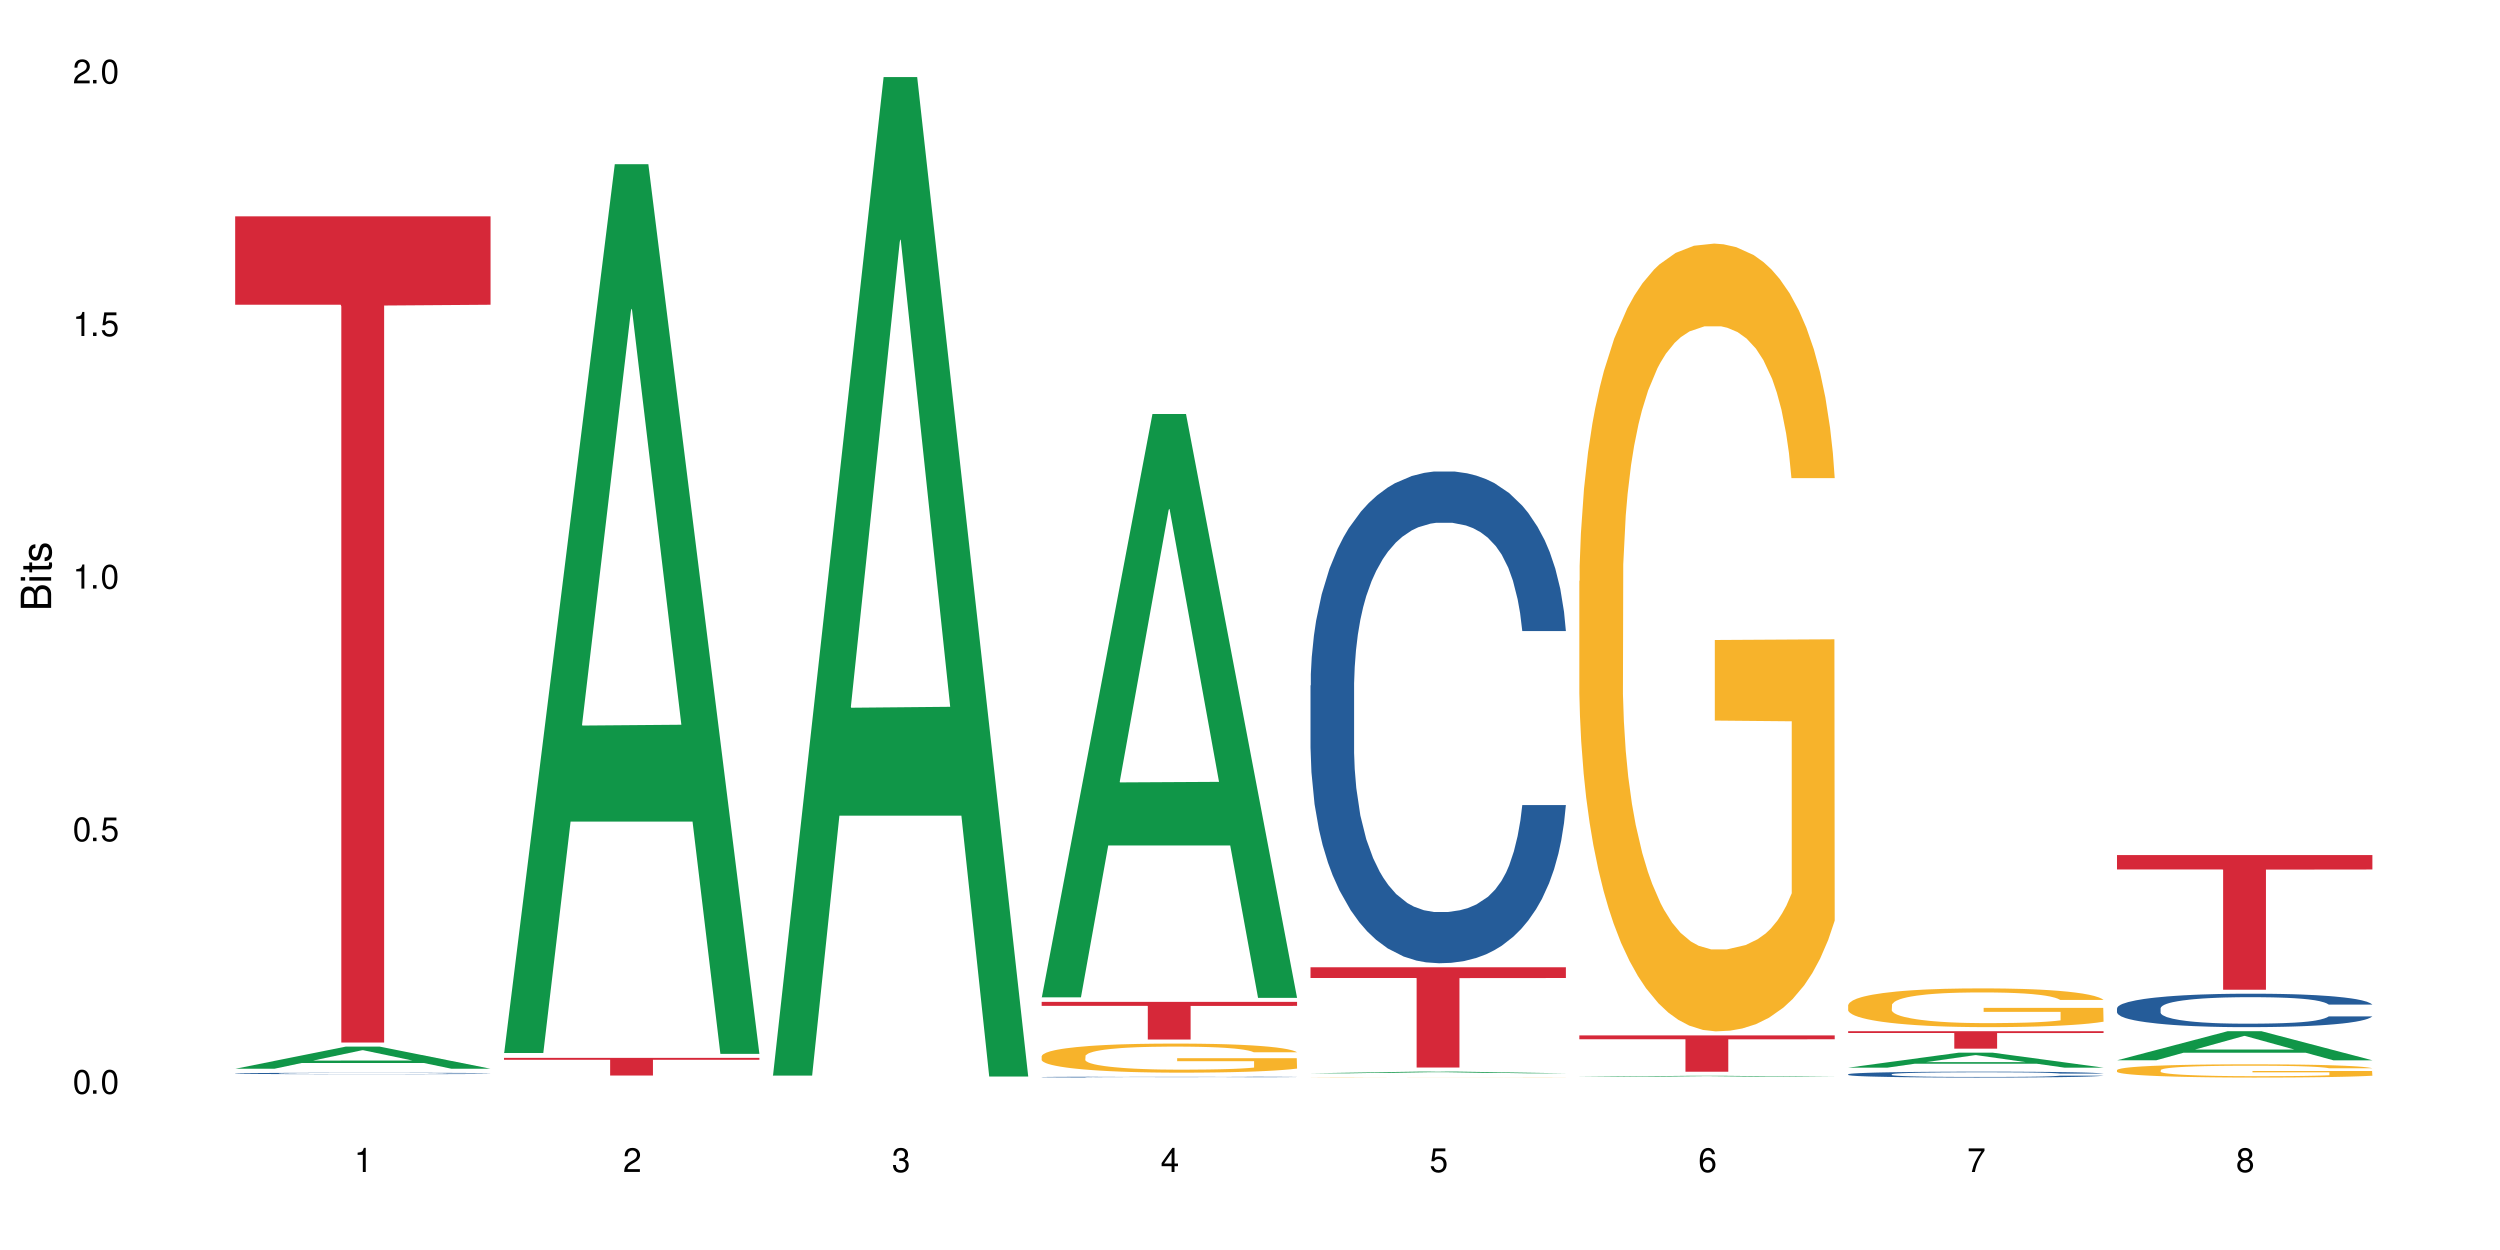 <?xml version="1.0" encoding="UTF-8"?>
<svg xmlns="http://www.w3.org/2000/svg" xmlns:xlink="http://www.w3.org/1999/xlink" width="720" height="360" viewBox="0 0 720 360">
<defs>
<g>
<g id="glyph-0-0">
</g>
<g id="glyph-0-1">
<path d="M 2.641 -6.938 C 2 -6.938 1.422 -6.656 1.078 -6.172 C 0.641 -5.562 0.406 -4.641 0.406 -3.359 C 0.406 -1.016 1.188 0.219 2.641 0.219 C 4.078 0.219 4.859 -1.016 4.859 -3.297 C 4.859 -4.641 4.656 -5.547 4.203 -6.172 C 3.844 -6.656 3.281 -6.938 2.641 -6.938 Z M 2.641 -6.188 C 3.547 -6.188 4 -5.25 4 -3.375 C 4 -1.406 3.562 -0.484 2.625 -0.484 C 1.734 -0.484 1.281 -1.438 1.281 -3.344 C 1.281 -5.25 1.734 -6.188 2.641 -6.188 Z M 2.641 -6.188 "/>
</g>
<g id="glyph-0-2">
<path d="M 1.828 -1 L 0.828 -1 L 0.828 0 L 1.828 0 Z M 1.828 -1 "/>
</g>
<g id="glyph-0-3">
<path d="M 4.562 -6.797 L 1.062 -6.797 L 0.547 -3.094 L 1.328 -3.094 C 1.719 -3.562 2.047 -3.734 2.578 -3.734 C 3.484 -3.734 4.062 -3.109 4.062 -2.094 C 4.062 -1.125 3.484 -0.531 2.578 -0.531 C 1.828 -0.531 1.375 -0.906 1.188 -1.672 L 0.328 -1.672 C 0.453 -1.109 0.547 -0.844 0.75 -0.594 C 1.125 -0.078 1.828 0.219 2.594 0.219 C 3.969 0.219 4.922 -0.781 4.922 -2.219 C 4.922 -3.562 4.031 -4.484 2.719 -4.484 C 2.25 -4.484 1.859 -4.359 1.469 -4.062 L 1.734 -5.969 L 4.562 -5.969 Z M 4.562 -6.797 "/>
</g>
<g id="glyph-0-4">
<path d="M 2.484 -4.938 L 2.484 0 L 3.328 0 L 3.328 -6.938 L 2.766 -6.938 C 2.469 -5.875 2.281 -5.734 0.984 -5.562 L 0.984 -4.938 Z M 2.484 -4.938 "/>
</g>
<g id="glyph-0-5">
<path d="M 4.859 -0.828 L 1.281 -0.828 C 1.359 -1.406 1.672 -1.781 2.5 -2.281 L 3.469 -2.828 C 4.406 -3.344 4.906 -4.062 4.906 -4.906 C 4.906 -5.484 4.672 -6.031 4.266 -6.406 C 3.859 -6.766 3.375 -6.938 2.719 -6.938 C 1.859 -6.938 1.219 -6.625 0.844 -6.031 C 0.609 -5.672 0.5 -5.234 0.484 -4.531 L 1.328 -4.531 C 1.359 -5.016 1.406 -5.281 1.531 -5.516 C 1.75 -5.938 2.188 -6.203 2.703 -6.203 C 3.469 -6.203 4.031 -5.641 4.031 -4.891 C 4.031 -4.344 3.719 -3.859 3.125 -3.516 L 2.234 -3 C 0.812 -2.172 0.406 -1.531 0.328 -0.016 L 4.859 -0.016 Z M 4.859 -0.828 "/>
</g>
<g id="glyph-0-6">
<path d="M 2.125 -3.188 L 2.578 -3.188 C 3.5 -3.188 3.984 -2.766 3.984 -1.922 C 3.984 -1.062 3.469 -0.531 2.594 -0.531 C 1.656 -0.531 1.203 -1 1.156 -2.016 L 0.312 -2.016 C 0.344 -1.453 0.438 -1.094 0.609 -0.781 C 0.953 -0.109 1.625 0.219 2.547 0.219 C 3.953 0.219 4.859 -0.625 4.859 -1.938 C 4.859 -2.828 4.516 -3.297 3.703 -3.594 C 4.344 -3.844 4.656 -4.328 4.656 -5.031 C 4.656 -6.219 3.875 -6.938 2.578 -6.938 C 1.203 -6.938 0.484 -6.172 0.453 -4.703 L 1.297 -4.703 C 1.312 -5.125 1.344 -5.359 1.453 -5.578 C 1.641 -5.969 2.062 -6.203 2.594 -6.203 C 3.344 -6.203 3.797 -5.75 3.797 -5 C 3.797 -4.516 3.609 -4.219 3.25 -4.047 C 3.016 -3.953 2.703 -3.922 2.125 -3.906 Z M 2.125 -3.188 "/>
</g>
<g id="glyph-0-7">
<path d="M 3.141 -1.672 L 3.141 0 L 3.984 0 L 3.984 -1.672 L 4.984 -1.672 L 4.984 -2.438 L 3.984 -2.438 L 3.984 -6.938 L 3.359 -6.938 L 0.266 -2.578 L 0.266 -1.672 Z M 3.141 -2.438 L 1 -2.438 L 3.141 -5.5 Z M 3.141 -2.438 "/>
</g>
<g id="glyph-0-8">
<path d="M 4.781 -5.125 C 4.609 -6.266 3.891 -6.938 2.844 -6.938 C 2.094 -6.938 1.422 -6.578 1.031 -5.953 C 0.594 -5.266 0.406 -4.422 0.406 -3.172 C 0.406 -2 0.578 -1.25 0.984 -0.641 C 1.359 -0.078 1.953 0.219 2.703 0.219 C 3.984 0.219 4.922 -0.75 4.922 -2.094 C 4.922 -3.375 4.062 -4.281 2.844 -4.281 C 2.172 -4.281 1.641 -4.031 1.281 -3.516 C 1.281 -5.234 1.828 -6.188 2.797 -6.188 C 3.391 -6.188 3.797 -5.797 3.938 -5.125 Z M 2.734 -3.531 C 3.547 -3.531 4.062 -2.953 4.062 -2.031 C 4.062 -1.156 3.484 -0.531 2.703 -0.531 C 1.922 -0.531 1.328 -1.188 1.328 -2.078 C 1.328 -2.938 1.906 -3.531 2.734 -3.531 Z M 2.734 -3.531 "/>
</g>
<g id="glyph-0-9">
<path d="M 4.984 -6.797 L 0.438 -6.797 L 0.438 -5.969 L 4.109 -5.969 C 2.5 -3.656 1.828 -2.234 1.328 0 L 2.219 0 C 2.594 -2.172 3.453 -4.047 4.984 -6.094 Z M 4.984 -6.797 "/>
</g>
<g id="glyph-0-10">
<path d="M 3.75 -3.656 C 4.469 -4.094 4.688 -4.438 4.688 -5.078 C 4.688 -6.172 3.844 -6.938 2.641 -6.938 C 1.438 -6.938 0.594 -6.172 0.594 -5.094 C 0.594 -4.438 0.812 -4.094 1.516 -3.656 C 0.734 -3.266 0.359 -2.703 0.359 -1.922 C 0.359 -0.656 1.281 0.219 2.641 0.219 C 3.984 0.219 4.922 -0.656 4.922 -1.922 C 4.922 -2.703 4.531 -3.266 3.75 -3.656 Z M 2.641 -6.188 C 3.359 -6.188 3.812 -5.75 3.812 -5.062 C 3.812 -4.406 3.344 -3.984 2.641 -3.984 C 1.922 -3.984 1.453 -4.406 1.453 -5.078 C 1.453 -5.75 1.922 -6.188 2.641 -6.188 Z M 2.641 -3.266 C 3.484 -3.266 4.062 -2.719 4.062 -1.906 C 4.062 -1.078 3.484 -0.531 2.625 -0.531 C 1.797 -0.531 1.219 -1.094 1.219 -1.906 C 1.219 -2.719 1.781 -3.266 2.641 -3.266 Z M 2.641 -3.266 "/>
</g>
<g id="glyph-1-0">
</g>
<g id="glyph-1-1">
<path d="M 0 -0.953 L 0 -4.891 C 0 -5.719 -0.234 -6.344 -0.734 -6.797 C -1.188 -7.234 -1.812 -7.469 -2.5 -7.469 C -3.547 -7.469 -4.188 -7 -4.625 -5.875 C -4.984 -6.688 -5.625 -7.094 -6.531 -7.094 C -7.172 -7.094 -7.734 -6.859 -8.141 -6.391 C -8.562 -5.922 -8.75 -5.344 -8.75 -4.5 L -8.75 -0.953 Z M -4.984 -2.062 L -7.766 -2.062 L -7.766 -4.219 C -7.766 -4.844 -7.688 -5.203 -7.453 -5.5 C -7.219 -5.812 -6.859 -5.969 -6.375 -5.969 C -5.891 -5.969 -5.531 -5.812 -5.297 -5.5 C -5.062 -5.203 -4.984 -4.844 -4.984 -4.219 Z M -0.984 -2.062 L -4 -2.062 L -4 -4.781 C -4 -5.766 -3.438 -6.359 -2.484 -6.359 C -1.547 -6.359 -0.984 -5.766 -0.984 -4.781 Z M -0.984 -2.062 "/>
</g>
<g id="glyph-1-2">
<path d="M -6.281 -1.797 L -6.281 -0.797 L 0 -0.797 L 0 -1.797 Z M -8.75 -1.797 L -8.75 -0.797 L -7.484 -0.797 L -7.484 -1.797 Z M -8.75 -1.797 "/>
</g>
<g id="glyph-1-3">
<path d="M -6.281 -3.047 L -6.281 -2.016 L -8.016 -2.016 L -8.016 -1.016 L -6.281 -1.016 L -6.281 -0.172 L -5.469 -0.172 L -5.469 -1.016 L -0.719 -1.016 C -0.078 -1.016 0.281 -1.453 0.281 -2.234 C 0.281 -2.5 0.25 -2.719 0.188 -3.047 L -0.641 -3.047 C -0.609 -2.906 -0.594 -2.766 -0.594 -2.562 C -0.594 -2.141 -0.719 -2.016 -1.156 -2.016 L -5.469 -2.016 L -5.469 -3.047 Z M -6.281 -3.047 "/>
</g>
<g id="glyph-1-4">
<path d="M -4.531 -5.25 C -5.766 -5.25 -6.469 -4.422 -6.469 -2.969 C -6.469 -1.516 -5.719 -0.562 -4.547 -0.562 C -3.562 -0.562 -3.094 -1.062 -2.734 -2.562 L -2.516 -3.484 C -2.344 -4.188 -2.094 -4.469 -1.641 -4.469 C -1.047 -4.469 -0.641 -3.875 -0.641 -3 C -0.641 -2.453 -0.797 -2 -1.062 -1.75 C -1.25 -1.594 -1.422 -1.531 -1.875 -1.469 L -1.875 -0.406 C -0.422 -0.453 0.281 -1.266 0.281 -2.922 C 0.281 -4.5 -0.5 -5.516 -1.719 -5.516 C -2.656 -5.516 -3.172 -4.984 -3.469 -3.734 L -3.703 -2.766 C -3.891 -1.953 -4.156 -1.609 -4.594 -1.609 C -5.188 -1.609 -5.547 -2.125 -5.547 -2.938 C -5.547 -3.75 -5.203 -4.172 -4.531 -4.203 Z M -4.531 -5.25 "/>
</g>
</g>
</defs>
<rect x="-72" y="-36" width="864" height="432" fill="rgb(100%, 100%, 100%)" fill-opacity="1"/>
<path fill-rule="nonzero" fill="rgb(6.275%, 58.824%, 28.235%)" fill-opacity="1" d="M 67.73 307.797 L 67.809 307.793 L 99.637 301.414 L 109.301 301.414 L 141.281 307.805 L 130.047 307.805 L 122.031 306.137 L 86.906 306.137 L 79.047 307.797 L 67.73 307.797 L 90.285 305.445 L 118.809 305.438 L 104.586 302.457 L 104.43 302.449 L 104.27 302.469 L 90.207 305.438 L 90.285 305.445 Z M 67.73 307.797 "/>
<path fill-rule="nonzero" fill="rgb(14.51%, 36.078%, 60%)" fill-opacity="1" d="M 67.73 309.141 L 67.82 309.141 L 67.82 309.129 L 68.09 309.117 L 68.719 309.098 L 69.344 309.086 L 70.961 309.062 L 73.203 309.043 L 75.535 309.023 L 77.238 309.016 L 78.766 309.008 L 82.262 308.992 L 84.504 308.988 L 86.926 308.98 L 89.887 308.973 L 92.039 308.969 L 96.883 308.965 L 100.469 308.961 L 112.848 308.961 L 115.449 308.965 L 118.32 308.965 L 120.742 308.969 L 124.957 308.977 L 128.727 308.988 L 130.43 308.996 L 133.121 309.008 L 135.184 309.02 L 136.617 309.027 L 138.234 309.043 L 139.668 309.059 L 140.746 309.078 L 141.281 309.094 L 128.727 309.094 L 128.098 309.078 L 127.379 309.066 L 126.035 309.051 L 124.688 309.039 L 122.805 309.031 L 121.102 309.023 L 118.77 309.016 L 116.707 309.012 L 114.555 309.008 L 112.488 309.004 L 102.266 309.004 L 98.766 309.008 L 96.883 309.008 L 94.191 309.016 L 92.309 309.02 L 90.066 309.027 L 88.539 309.035 L 86.656 309.043 L 85.312 309.051 L 83.785 309.066 L 82.891 309.074 L 82.082 309.086 L 81.363 309.098 L 80.828 309.109 L 80.469 309.125 L 80.289 309.137 L 80.289 309.195 L 80.469 309.211 L 80.918 309.227 L 82.082 309.25 L 83.785 309.27 L 85.762 309.285 L 87.645 309.297 L 88.719 309.301 L 90.156 309.309 L 92.398 309.316 L 95.629 309.324 L 97.512 309.324 L 100.383 309.328 L 113.117 309.328 L 115.539 309.324 L 118.859 309.316 L 120.922 309.312 L 122.715 309.305 L 124.062 309.297 L 124.957 309.289 L 126.305 309.277 L 127.379 309.266 L 128.188 309.254 L 128.727 309.238 L 141.281 309.238 L 140.746 309.254 L 139.938 309.27 L 139.129 309.281 L 137.875 309.293 L 136.441 309.305 L 134.375 309.32 L 132.672 309.328 L 130.43 309.336 L 128.367 309.344 L 126.125 309.352 L 122.805 309.359 L 120.652 309.363 L 118.32 309.367 L 115.539 309.367 L 112.043 309.371 L 98.227 309.371 L 94.551 309.367 L 89.977 309.359 L 86.656 309.352 L 84.055 309.348 L 81.812 309.34 L 79.301 309.328 L 76.074 309.312 L 74.098 309.301 L 72.754 309.289 L 71.23 309.273 L 70.152 309.262 L 68.898 309.238 L 68 309.211 L 67.73 309.191 Z M 67.73 309.141 "/>
<path fill-rule="nonzero" fill="rgb(83.922%, 15.686%, 22.353%)" fill-opacity="1" d="M 67.73 62.297 L 141.281 62.297 L 141.281 87.766 L 110.629 87.992 L 110.629 300.254 L 98.297 300.254 L 98.297 88.215 L 98.117 87.766 L 67.73 87.766 Z M 67.73 62.297 "/>
<path fill-rule="nonzero" fill="rgb(6.275%, 58.824%, 28.235%)" fill-opacity="1" d="M 145.156 303.273 L 145.234 303.035 L 177.059 47.285 L 186.723 47.285 L 218.707 303.516 L 207.469 303.516 L 199.453 236.629 L 164.328 236.629 L 156.469 303.273 L 145.156 303.273 L 167.707 208.961 L 196.23 208.723 L 182.008 89.148 L 181.852 88.906 L 181.695 89.629 L 167.629 208.723 L 167.707 208.961 Z M 145.156 303.273 "/>
<path fill-rule="nonzero" fill="rgb(83.922%, 15.686%, 22.353%)" fill-opacity="1" d="M 145.156 304.672 L 218.707 304.672 L 218.707 305.215 L 188.051 305.219 L 188.051 309.754 L 175.719 309.754 L 175.719 305.227 L 175.539 305.215 L 145.156 305.215 Z M 145.156 304.672 "/>
<path fill-rule="nonzero" fill="rgb(6.275%, 58.824%, 28.235%)" fill-opacity="1" d="M 222.578 309.777 L 222.656 309.508 L 254.48 22.199 L 264.148 22.199 L 296.129 310.047 L 284.895 310.047 L 276.879 234.91 L 241.75 234.91 L 233.895 309.777 L 222.578 309.777 L 245.129 203.828 L 273.656 203.559 L 259.434 69.227 L 259.273 68.957 L 259.117 69.77 L 245.051 203.559 L 245.129 203.828 Z M 222.578 309.777 "/>
<path fill-rule="nonzero" fill="rgb(6.275%, 58.824%, 28.235%)" fill-opacity="1" d="M 300 287.223 L 300.078 287.066 L 331.906 119.23 L 341.57 119.23 L 373.555 287.379 L 362.316 287.379 L 354.301 243.488 L 319.176 243.488 L 311.316 287.223 L 300 287.223 L 322.555 225.332 L 351.078 225.172 L 336.855 146.703 L 336.699 146.547 L 336.543 147.02 L 322.477 225.172 L 322.555 225.332 Z M 300 287.223 "/>
<path fill-rule="nonzero" fill="rgb(14.51%, 36.078%, 60%)" fill-opacity="1" d="M 300 310.195 L 300.09 310.195 L 300.09 310.191 L 300.359 310.18 L 301.617 310.164 L 303.23 310.148 L 305.473 310.137 L 307.805 310.125 L 309.508 310.121 L 311.035 310.113 L 314.531 310.105 L 316.773 310.102 L 319.195 310.098 L 322.156 310.094 L 324.309 310.09 L 329.152 310.086 L 347.719 310.086 L 350.59 310.09 L 353.012 310.09 L 357.227 310.098 L 360.996 310.102 L 362.699 310.105 L 365.391 310.113 L 367.453 310.121 L 368.891 310.125 L 370.504 310.137 L 371.938 310.145 L 373.016 310.156 L 373.555 310.168 L 360.996 310.168 L 360.367 310.16 L 359.648 310.152 L 358.305 310.141 L 356.961 310.137 L 355.074 310.129 L 353.371 310.125 L 351.039 310.121 L 348.977 310.117 L 346.824 310.113 L 331.035 310.113 L 329.152 310.117 L 326.461 310.117 L 324.578 310.121 L 322.336 310.125 L 320.812 310.129 L 318.926 310.137 L 317.582 310.141 L 316.059 310.148 L 315.16 310.156 L 314.352 310.16 L 313.637 310.168 L 313.098 310.176 L 312.738 310.188 L 312.559 310.195 L 312.559 310.23 L 312.738 310.238 L 313.188 310.25 L 314.352 310.262 L 316.059 310.273 L 318.031 310.285 L 319.914 310.293 L 320.992 310.297 L 322.426 310.297 L 324.668 310.305 L 327.898 310.309 L 329.781 310.309 L 332.652 310.312 L 345.387 310.312 L 347.809 310.309 L 351.129 310.305 L 353.191 310.301 L 354.984 310.297 L 356.332 310.293 L 357.227 310.289 L 358.574 310.281 L 359.648 310.273 L 360.457 310.266 L 360.996 310.258 L 373.555 310.258 L 372.207 310.277 L 371.402 310.281 L 370.145 310.289 L 368.711 310.297 L 366.645 310.305 L 364.941 310.312 L 362.699 310.316 L 360.637 310.32 L 358.395 310.324 L 355.074 310.332 L 352.922 310.332 L 350.59 310.336 L 347.809 310.336 L 344.312 310.34 L 333.277 310.34 L 330.5 310.336 L 326.82 310.336 L 322.246 310.332 L 318.926 310.328 L 316.324 310.324 L 314.082 310.316 L 311.57 310.312 L 308.344 310.301 L 306.371 310.293 L 305.023 310.289 L 303.5 310.277 L 302.422 310.27 L 301.168 310.258 L 300.27 310.242 L 300 310.227 Z M 300 310.195 "/>
<path fill-rule="nonzero" fill="rgb(96.863%, 70.196%, 16.863%)" fill-opacity="1" d="M 300 304.141 L 300.09 304.133 L 300.09 303.98 L 300.449 303.633 L 301.348 303.16 L 302.512 302.77 L 303.77 302.465 L 304.574 302.305 L 305.922 302.074 L 307.086 301.906 L 310.047 301.562 L 313.816 301.238 L 315.879 301.102 L 318.211 300.973 L 321.527 300.828 L 323.055 300.773 L 327.719 300.652 L 333.012 300.574 L 338.84 300.551 L 341.531 300.559 L 345.207 300.59 L 350.23 300.672 L 353.102 300.75 L 355.344 300.828 L 357.676 300.926 L 360.547 301.078 L 363.238 301.262 L 365.391 301.445 L 367.543 301.676 L 369.336 301.922 L 370.863 302.188 L 372.207 302.508 L 373.016 302.777 L 373.555 303.047 L 361.086 303.047 L 360.367 302.777 L 359.559 302.57 L 358.215 302.32 L 356.871 302.137 L 355.523 301.988 L 353.012 301.789 L 350.859 301.668 L 348.168 301.562 L 345.566 301.492 L 342.609 301.445 L 340.812 301.43 L 336.059 301.43 L 331.754 301.484 L 329.242 301.547 L 327.449 301.605 L 324.938 301.723 L 323.414 301.812 L 322.516 301.875 L 319.824 302.113 L 318.031 302.324 L 317.043 302.473 L 315.789 302.699 L 314.891 302.906 L 313.902 303.215 L 313.367 303.441 L 312.648 303.965 L 312.559 305.34 L 312.828 305.633 L 313.367 305.945 L 314.082 306.219 L 315.16 306.512 L 316.234 306.734 L 318.121 307.031 L 319.734 307.23 L 320.992 307.359 L 323.414 307.566 L 324.398 307.637 L 326.73 307.773 L 329.152 307.879 L 332.113 307.973 L 334.355 308.02 L 337.941 308.055 L 342.52 308.055 L 347.898 308.012 L 351.309 307.949 L 353.641 307.887 L 355.164 307.836 L 357.047 307.75 L 358.395 307.672 L 359.648 307.59 L 361.176 307.461 L 361.176 305.633 L 339.02 305.625 L 339.02 304.766 L 373.465 304.758 L 373.555 307.75 L 371.668 307.957 L 369.336 308.156 L 367.094 308.309 L 364.762 308.438 L 361.445 308.586 L 358.754 308.676 L 354.629 308.781 L 350.859 308.852 L 346.914 308.898 L 343.414 308.922 L 339.289 308.93 L 335.609 308.914 L 331.664 308.867 L 328.523 308.805 L 325.656 308.73 L 322.785 308.629 L 319.195 308.469 L 316.863 308.34 L 314.441 308.18 L 312.02 307.988 L 309.867 307.781 L 308.434 307.621 L 306.996 307.438 L 305.473 307.207 L 304.039 306.945 L 302.961 306.711 L 301.973 306.441 L 301.258 306.191 L 300.539 305.844 L 300.18 305.57 L 300 305.332 Z M 300 304.141 "/>
<path fill-rule="nonzero" fill="rgb(83.922%, 15.686%, 22.353%)" fill-opacity="1" d="M 300 288.539 L 373.555 288.539 L 373.555 289.699 L 342.898 289.711 L 342.898 299.395 L 330.566 299.395 L 330.566 289.719 L 330.387 289.699 L 300 289.699 Z M 300 288.539 "/>
<path fill-rule="nonzero" fill="rgb(6.275%, 58.824%, 28.235%)" fill-opacity="1" d="M 377.426 309.113 L 377.504 309.113 L 409.328 308.613 L 418.992 308.613 L 450.977 309.113 L 439.738 309.113 L 431.723 308.98 L 396.598 308.98 L 388.738 309.113 L 377.426 309.113 L 399.977 308.93 L 428.504 308.93 L 414.277 308.695 L 413.965 308.695 L 399.898 308.93 L 399.977 308.93 Z M 377.426 309.113 "/>
<path fill-rule="nonzero" fill="rgb(14.51%, 36.078%, 60%)" fill-opacity="1" d="M 377.426 197.418 L 377.516 197.289 L 377.516 194.184 L 377.781 189.266 L 378.41 183.051 L 379.039 178.777 L 380.652 171.141 L 382.895 163.762 L 385.227 158.066 L 386.934 154.699 L 388.457 152.109 L 391.957 147.32 L 394.199 144.863 L 396.621 142.66 L 399.578 140.461 L 401.734 139.168 L 406.574 137.094 L 410.164 136.188 L 412.945 135.801 L 418.953 135.801 L 422.543 136.316 L 425.145 136.965 L 428.016 138 L 430.438 139.168 L 434.652 142.016 L 438.418 145.641 L 440.125 147.711 L 442.812 151.723 L 444.879 155.605 L 446.312 158.973 L 447.926 163.762 L 449.363 169.586 L 450.438 176.188 L 450.977 181.754 L 438.418 181.754 L 437.789 176.578 L 437.074 172.566 L 435.727 167.258 L 434.383 163.504 L 432.5 159.75 L 430.793 157.289 L 428.461 154.828 L 426.398 153.277 L 424.246 152.109 L 422.184 151.336 L 418.238 150.559 L 413.664 150.559 L 411.957 150.816 L 408.461 151.852 L 406.574 152.758 L 403.887 154.57 L 402 156.254 L 399.758 158.844 L 398.234 161.043 L 396.352 164.41 L 395.004 167.387 L 393.48 171.66 L 392.582 174.895 L 391.777 178.52 L 391.059 182.793 L 390.52 187.324 L 390.16 192.113 L 389.98 196.773 L 389.98 216.836 L 390.16 221.496 L 390.609 226.934 L 391.777 234.832 L 393.48 241.691 L 395.453 247.129 L 397.336 251.012 L 398.414 252.824 L 399.848 254.895 L 402.09 257.484 L 405.32 260.074 L 407.203 261.109 L 410.074 262.145 L 413.035 262.664 L 416.98 262.664 L 420.48 262.145 L 422.812 261.5 L 425.234 260.461 L 428.551 258.262 L 430.613 256.191 L 432.41 253.73 L 433.754 251.273 L 434.652 249.199 L 435.996 245.188 L 437.074 240.785 L 437.879 236.254 L 438.418 231.855 L 450.977 231.855 L 450.438 237.031 L 449.633 242.082 L 448.824 245.836 L 447.566 250.367 L 446.133 254.379 L 444.07 258.91 L 442.367 261.887 L 440.125 265.121 L 438.059 267.582 L 435.816 269.785 L 432.5 272.371 L 430.348 273.668 L 428.016 274.832 L 425.234 275.867 L 421.734 276.773 L 417.969 277.293 L 414.469 277.422 L 410.703 277.16 L 407.922 276.645 L 404.242 275.48 L 399.668 273.148 L 396.352 270.688 L 393.75 268.23 L 391.508 265.641 L 388.996 262.145 L 385.766 256.449 L 383.793 252.047 L 382.449 248.422 L 380.922 243.375 L 379.848 238.844 L 378.59 231.594 L 377.695 222.402 L 377.426 215.285 Z M 377.426 197.418 "/>
<path fill-rule="nonzero" fill="rgb(96.863%, 70.196%, 16.863%)" fill-opacity="1" d="M 377.426 310.301 L 377.516 310.301 L 377.516 310.297 L 377.871 310.297 L 378.77 310.293 L 379.938 310.289 L 381.191 310.285 L 382 310.285 L 383.344 310.281 L 384.512 310.281 L 387.469 310.277 L 391.238 310.277 L 393.301 310.273 L 400.477 310.273 L 405.141 310.27 L 427.656 310.27 L 430.527 310.273 L 437.969 310.273 L 440.66 310.277 L 442.812 310.277 L 444.969 310.281 L 446.762 310.281 L 448.285 310.285 L 449.633 310.285 L 450.438 310.289 L 450.977 310.289 L 437.789 310.289 L 436.984 310.285 L 434.293 310.285 L 432.949 310.281 L 428.281 310.281 L 425.594 310.277 L 404.871 310.277 L 402.359 310.281 L 399.938 310.281 L 397.246 310.285 L 394.469 310.285 L 393.211 310.289 L 392.312 310.289 L 391.328 310.293 L 390.789 310.293 L 390.07 310.297 L 389.98 310.309 L 390.25 310.312 L 390.789 310.316 L 391.508 310.316 L 392.582 310.32 L 393.66 310.32 L 395.543 310.324 L 397.156 310.324 L 398.414 310.328 L 404.156 310.328 L 406.574 310.332 L 432.59 310.332 L 434.473 310.328 L 438.598 310.328 L 438.598 310.312 L 416.441 310.312 L 416.441 310.305 L 450.887 310.305 L 450.977 310.328 L 449.094 310.332 L 446.762 310.332 L 444.52 310.336 L 436.176 310.336 L 432.051 310.34 L 405.949 310.34 L 403.078 310.336 L 394.289 310.336 L 391.867 310.332 L 389.445 310.332 L 387.293 310.328 L 384.422 310.328 L 382.895 310.324 L 381.461 310.324 L 380.383 310.32 L 379.398 310.32 L 377.961 310.312 L 377.605 310.312 L 377.426 310.309 Z M 377.426 310.301 "/>
<path fill-rule="nonzero" fill="rgb(83.922%, 15.686%, 22.353%)" fill-opacity="1" d="M 377.426 278.578 L 450.977 278.578 L 450.977 281.668 L 420.324 281.695 L 420.324 307.453 L 407.988 307.453 L 407.988 281.723 L 407.809 281.668 L 377.426 281.668 Z M 377.426 278.578 "/>
<path fill-rule="nonzero" fill="rgb(6.275%, 58.824%, 28.235%)" fill-opacity="1" d="M 454.848 310.168 L 454.926 310.164 L 486.75 309.828 L 496.418 309.828 L 528.398 310.168 L 517.164 310.168 L 509.148 310.078 L 474.023 310.078 L 466.164 310.168 L 454.848 310.168 L 477.402 310.039 L 505.926 310.039 L 491.703 309.883 L 491.387 309.883 L 477.32 310.039 L 477.402 310.039 Z M 454.848 310.168 "/>
<path fill-rule="nonzero" fill="rgb(96.863%, 70.196%, 16.863%)" fill-opacity="1" d="M 454.848 167.328 L 454.938 167.121 L 454.938 162.98 L 455.297 153.656 L 456.191 140.809 L 457.359 130.242 L 458.613 121.953 L 459.422 117.602 L 460.77 111.387 L 461.934 106.828 L 464.895 97.504 L 468.66 88.801 L 470.723 85.07 L 473.055 81.551 L 476.375 77.613 L 477.898 76.164 L 482.562 72.848 L 487.855 70.773 L 493.688 70.152 L 496.379 70.359 L 500.055 71.191 L 505.078 73.469 L 507.949 75.539 L 510.191 77.613 L 512.523 80.305 L 515.395 84.449 L 518.086 89.422 L 520.238 94.395 L 522.391 100.613 L 524.184 107.242 L 525.711 114.496 L 527.055 123.195 L 527.863 130.449 L 528.398 137.699 L 515.934 137.699 L 515.215 130.449 L 514.406 124.855 L 513.062 118.016 L 511.715 113.043 L 510.371 109.105 L 507.859 103.719 L 505.707 100.406 L 503.016 97.504 L 500.414 95.641 L 497.453 94.395 L 495.66 93.98 L 490.906 93.98 L 486.602 95.434 L 484.09 97.09 L 482.297 98.746 L 479.785 101.855 L 478.258 104.34 L 477.363 106 L 474.672 112.422 L 472.879 118.223 L 471.891 122.16 L 470.633 128.375 L 469.738 133.973 L 468.75 142.258 L 468.211 148.477 L 467.496 162.562 L 467.406 199.859 L 467.676 207.734 L 468.211 216.23 L 468.93 223.688 L 470.008 231.562 L 471.082 237.57 L 472.965 245.652 L 474.582 251.039 L 475.836 254.562 L 478.258 260.156 L 479.246 262.02 L 481.578 265.75 L 484 268.652 L 486.961 271.137 L 489.203 272.379 L 492.789 273.418 L 497.363 273.418 L 502.746 272.172 L 506.156 270.516 L 508.488 268.859 L 510.012 267.406 L 511.895 265.129 L 513.242 263.055 L 514.496 260.777 L 516.023 257.254 L 516.023 207.734 L 493.867 207.527 L 493.867 184.32 L 528.309 184.113 L 528.398 265.129 L 526.516 270.723 L 524.184 276.109 L 521.941 280.254 L 519.609 283.777 L 516.289 287.711 L 513.602 290.199 L 509.473 293.102 L 505.707 294.965 L 501.758 296.207 L 498.262 296.828 L 494.137 297.035 L 490.457 296.621 L 486.512 295.379 L 483.371 293.723 L 480.5 291.648 L 477.633 288.957 L 474.043 284.605 L 471.711 281.082 L 469.289 276.73 L 466.867 271.551 L 464.715 265.957 L 463.281 261.605 L 461.844 256.633 L 460.32 250.418 L 458.883 243.371 L 457.809 236.949 L 456.82 229.695 L 456.102 222.859 L 455.387 213.535 L 455.027 206.078 L 454.848 199.652 Z M 454.848 167.328 "/>
<path fill-rule="nonzero" fill="rgb(83.922%, 15.686%, 22.353%)" fill-opacity="1" d="M 454.848 298.195 L 528.398 298.195 L 528.398 299.316 L 497.746 299.324 L 497.746 308.668 L 485.414 308.668 L 485.414 299.336 L 485.234 299.316 L 454.848 299.316 Z M 454.848 298.195 "/>
<path fill-rule="nonzero" fill="rgb(6.275%, 58.824%, 28.235%)" fill-opacity="1" d="M 532.27 307.48 L 532.352 307.477 L 564.176 303.164 L 573.84 303.164 L 605.824 307.484 L 594.586 307.484 L 586.57 306.355 L 551.445 306.355 L 543.586 307.48 L 532.27 307.48 L 554.824 305.891 L 583.348 305.887 L 569.125 303.871 L 568.969 303.867 L 568.812 303.879 L 554.746 305.887 L 554.824 305.891 Z M 532.27 307.48 "/>
<path fill-rule="nonzero" fill="rgb(14.51%, 36.078%, 60%)" fill-opacity="1" d="M 532.27 309.379 L 532.359 309.379 L 532.359 309.34 L 532.629 309.281 L 533.258 309.207 L 533.887 309.156 L 535.5 309.062 L 537.742 308.977 L 540.074 308.906 L 541.777 308.867 L 543.305 308.836 L 546.801 308.777 L 549.043 308.75 L 551.465 308.723 L 554.426 308.695 L 556.578 308.68 L 561.422 308.656 L 565.012 308.645 L 567.793 308.641 L 573.801 308.641 L 577.391 308.645 L 579.992 308.652 L 582.859 308.668 L 585.281 308.68 L 589.5 308.715 L 593.266 308.758 L 594.969 308.781 L 597.66 308.832 L 599.723 308.879 L 601.16 308.918 L 602.773 308.977 L 604.207 309.047 L 605.285 309.125 L 605.824 309.191 L 593.266 309.191 L 592.637 309.129 L 591.922 309.082 L 590.574 309.016 L 589.23 308.973 L 587.344 308.926 L 585.641 308.898 L 583.309 308.867 L 581.246 308.852 L 579.094 308.836 L 577.031 308.828 L 573.082 308.816 L 568.508 308.816 L 566.805 308.82 L 563.305 308.832 L 561.422 308.844 L 558.73 308.863 L 556.848 308.887 L 554.605 308.918 L 553.082 308.941 L 551.199 308.984 L 549.852 309.02 L 548.328 309.07 L 547.43 309.109 L 546.621 309.152 L 545.906 309.203 L 545.367 309.258 L 545.008 309.316 L 544.828 309.371 L 544.828 309.613 L 545.008 309.668 L 545.457 309.734 L 546.621 309.828 L 548.328 309.91 L 550.301 309.977 L 552.184 310.023 L 553.262 310.043 L 554.695 310.07 L 556.938 310.102 L 560.168 310.133 L 562.051 310.145 L 564.922 310.156 L 567.883 310.16 L 571.828 310.16 L 575.324 310.156 L 577.656 310.148 L 580.078 310.137 L 583.398 310.109 L 585.461 310.086 L 587.254 310.055 L 588.602 310.027 L 589.5 310 L 590.844 309.953 L 591.922 309.898 L 592.727 309.844 L 593.266 309.793 L 605.824 309.793 L 605.285 309.855 L 604.477 309.914 L 603.672 309.961 L 602.414 310.016 L 600.98 310.062 L 598.918 310.117 L 597.211 310.152 L 594.969 310.191 L 592.906 310.223 L 590.664 310.246 L 587.344 310.277 L 585.191 310.293 L 582.859 310.309 L 580.078 310.32 L 576.582 310.332 L 572.816 310.336 L 569.316 310.34 L 565.551 310.336 L 562.77 310.328 L 559.09 310.316 L 554.516 310.289 L 551.199 310.258 L 548.598 310.23 L 546.355 310.199 L 543.844 310.156 L 540.613 310.086 L 538.641 310.035 L 537.293 309.992 L 535.77 309.93 L 534.691 309.875 L 533.438 309.789 L 532.539 309.68 L 532.27 309.594 Z M 532.27 309.379 "/>
<path fill-rule="nonzero" fill="rgb(96.863%, 70.196%, 16.863%)" fill-opacity="1" d="M 532.27 289.434 L 532.359 289.426 L 532.359 289.223 L 532.719 288.762 L 533.617 288.129 L 534.781 287.609 L 536.039 287.203 L 536.844 286.988 L 538.191 286.684 L 539.355 286.457 L 542.316 286 L 546.086 285.57 L 548.148 285.387 L 550.48 285.215 L 553.797 285.02 L 555.324 284.949 L 559.988 284.785 L 565.281 284.684 L 571.109 284.652 L 573.801 284.664 L 577.48 284.703 L 582.5 284.816 L 585.371 284.918 L 587.613 285.02 L 589.945 285.152 L 592.816 285.355 L 595.508 285.602 L 597.66 285.848 L 599.812 286.152 L 601.609 286.48 L 603.133 286.836 L 604.477 287.262 L 605.285 287.621 L 605.824 287.977 L 593.355 287.977 L 592.637 287.621 L 591.832 287.344 L 590.484 287.008 L 589.141 286.766 L 587.793 286.57 L 585.281 286.305 L 583.129 286.141 L 580.438 286 L 577.836 285.906 L 574.879 285.848 L 573.082 285.824 L 568.328 285.824 L 564.023 285.898 L 561.512 285.98 L 559.719 286.059 L 557.207 286.215 L 555.684 286.336 L 554.785 286.418 L 552.094 286.734 L 550.301 287.02 L 549.312 287.211 L 548.059 287.52 L 547.16 287.793 L 546.176 288.203 L 545.637 288.508 L 544.918 289.199 L 544.828 291.035 L 545.098 291.422 L 545.637 291.84 L 546.355 292.207 L 547.43 292.598 L 548.508 292.891 L 550.391 293.289 L 552.004 293.555 L 553.262 293.727 L 555.684 294.004 L 556.668 294.094 L 559 294.277 L 561.422 294.422 L 564.383 294.543 L 566.625 294.605 L 570.215 294.656 L 574.789 294.656 L 580.168 294.594 L 583.578 294.512 L 585.91 294.43 L 587.434 294.359 L 589.32 294.246 L 590.664 294.145 L 591.922 294.035 L 593.445 293.859 L 593.445 291.422 L 571.289 291.414 L 571.289 290.27 L 605.734 290.262 L 605.824 294.246 L 603.941 294.523 L 601.609 294.789 L 599.363 294.992 L 597.031 295.164 L 593.715 295.359 L 591.023 295.48 L 586.898 295.625 L 583.129 295.715 L 579.184 295.777 L 575.684 295.809 L 571.559 295.816 L 567.883 295.797 L 563.934 295.734 L 560.797 295.656 L 557.926 295.551 L 555.055 295.422 L 551.465 295.207 L 549.133 295.031 L 546.711 294.82 L 544.289 294.562 L 542.137 294.289 L 540.703 294.074 L 539.266 293.828 L 537.742 293.523 L 536.309 293.176 L 535.23 292.859 L 534.246 292.504 L 533.527 292.168 L 532.809 291.707 L 532.449 291.344 L 532.27 291.027 Z M 532.27 289.434 "/>
<path fill-rule="nonzero" fill="rgb(83.922%, 15.686%, 22.353%)" fill-opacity="1" d="M 532.27 296.977 L 605.824 296.977 L 605.824 297.512 L 575.168 297.52 L 575.168 302.008 L 562.836 302.008 L 562.836 297.523 L 562.656 297.512 L 532.27 297.512 Z M 532.27 296.977 "/>
<path fill-rule="nonzero" fill="rgb(6.275%, 58.824%, 28.235%)" fill-opacity="1" d="M 609.695 305.359 L 609.773 305.352 L 641.598 296.977 L 651.266 296.977 L 683.246 305.367 L 672.008 305.367 L 663.996 303.18 L 628.867 303.18 L 621.012 305.359 L 609.695 305.359 L 632.246 302.273 L 660.773 302.266 L 646.551 298.348 L 646.391 298.34 L 646.234 298.363 L 632.168 302.266 L 632.246 302.273 Z M 609.695 305.359 "/>
<path fill-rule="nonzero" fill="rgb(14.51%, 36.078%, 60%)" fill-opacity="1" d="M 609.695 290.379 L 609.785 290.371 L 609.785 290.16 L 610.055 289.824 L 610.68 289.402 L 611.309 289.113 L 612.922 288.594 L 615.164 288.094 L 617.5 287.703 L 619.203 287.477 L 620.727 287.301 L 624.227 286.973 L 626.469 286.809 L 628.891 286.656 L 631.852 286.508 L 634.004 286.418 L 638.848 286.277 L 642.434 286.219 L 645.215 286.191 L 651.223 286.191 L 654.812 286.227 L 657.414 286.27 L 660.285 286.34 L 662.707 286.418 L 666.922 286.613 L 670.688 286.859 L 672.395 287 L 675.086 287.273 L 677.148 287.539 L 678.582 287.766 L 680.195 288.094 L 681.633 288.488 L 682.707 288.938 L 683.246 289.316 L 670.688 289.316 L 670.062 288.965 L 669.344 288.691 L 667.996 288.328 L 666.652 288.074 L 664.77 287.82 L 663.066 287.652 L 660.734 287.484 L 658.668 287.379 L 656.516 287.301 L 654.453 287.246 L 650.508 287.195 L 645.934 287.195 L 644.227 287.211 L 640.73 287.281 L 638.848 287.344 L 636.156 287.469 L 634.273 287.582 L 632.027 287.758 L 630.504 287.906 L 628.621 288.137 L 627.273 288.34 L 625.75 288.629 L 624.852 288.848 L 624.047 289.094 L 623.328 289.387 L 622.789 289.695 L 622.43 290.02 L 622.254 290.336 L 622.254 291.699 L 622.43 292.02 L 622.879 292.387 L 624.047 292.926 L 625.75 293.391 L 627.723 293.762 L 629.605 294.023 L 630.684 294.148 L 632.117 294.289 L 634.363 294.465 L 637.59 294.641 L 639.473 294.711 L 642.344 294.781 L 645.305 294.816 L 649.25 294.816 L 652.75 294.781 L 655.082 294.738 L 657.504 294.668 L 660.82 294.52 L 662.887 294.379 L 664.68 294.211 L 666.023 294.043 L 666.922 293.902 L 668.266 293.629 L 669.344 293.328 L 670.152 293.023 L 670.688 292.723 L 683.246 292.723 L 682.707 293.074 L 681.902 293.418 L 681.094 293.672 L 679.84 293.98 L 678.402 294.254 L 676.34 294.562 L 674.637 294.766 L 672.395 294.984 L 670.332 295.152 L 668.086 295.301 L 664.77 295.477 L 662.617 295.566 L 660.285 295.645 L 657.504 295.715 L 654.004 295.777 L 650.238 295.812 L 646.738 295.82 L 642.973 295.805 L 640.191 295.77 L 636.516 295.688 L 631.941 295.531 L 628.621 295.363 L 626.02 295.195 L 623.777 295.02 L 621.266 294.781 L 618.035 294.395 L 616.062 294.094 L 614.719 293.848 L 613.191 293.504 L 612.117 293.199 L 610.859 292.703 L 609.965 292.078 L 609.695 291.594 Z M 609.695 290.379 "/>
<path fill-rule="nonzero" fill="rgb(96.863%, 70.196%, 16.863%)" fill-opacity="1" d="M 609.695 308.16 L 609.785 308.156 L 609.785 308.086 L 610.145 307.93 L 611.039 307.715 L 612.207 307.535 L 613.461 307.398 L 614.27 307.324 L 615.613 307.219 L 616.781 307.141 L 619.742 306.984 L 623.508 306.84 L 625.57 306.777 L 627.902 306.719 L 631.223 306.652 L 632.746 306.625 L 637.41 306.57 L 642.703 306.535 L 648.535 306.527 L 651.223 306.531 L 654.902 306.543 L 659.926 306.582 L 662.797 306.617 L 665.039 306.652 L 667.371 306.695 L 670.242 306.766 L 672.93 306.852 L 675.086 306.934 L 677.238 307.039 L 679.031 307.148 L 680.555 307.27 L 681.902 307.418 L 682.707 307.539 L 683.246 307.66 L 670.777 307.66 L 670.062 307.539 L 669.254 307.445 L 667.91 307.332 L 666.562 307.246 L 665.219 307.18 L 662.707 307.09 L 660.555 307.035 L 657.863 306.984 L 655.262 306.953 L 652.301 306.934 L 650.508 306.926 L 645.754 306.926 L 641.449 306.949 L 638.938 306.98 L 637.141 307.008 L 634.629 307.059 L 633.105 307.102 L 632.207 307.129 L 629.52 307.234 L 627.723 307.332 L 626.738 307.398 L 625.48 307.504 L 624.586 307.598 L 623.598 307.738 L 623.059 307.844 L 622.344 308.078 L 622.254 308.707 L 622.52 308.84 L 623.059 308.98 L 623.777 309.105 L 624.852 309.238 L 625.93 309.34 L 627.812 309.477 L 629.43 309.566 L 630.684 309.625 L 633.105 309.719 L 634.094 309.75 L 636.426 309.812 L 638.848 309.863 L 641.805 309.902 L 644.047 309.926 L 647.637 309.941 L 652.211 309.941 L 657.594 309.922 L 661 309.895 L 663.332 309.867 L 664.859 309.84 L 666.742 309.805 L 668.086 309.77 L 669.344 309.73 L 670.867 309.672 L 670.867 308.84 L 648.715 308.836 L 648.715 308.445 L 683.156 308.441 L 683.246 309.805 L 681.363 309.898 L 679.031 309.988 L 676.789 310.059 L 674.457 310.117 L 671.137 310.184 L 668.445 310.223 L 664.32 310.273 L 660.555 310.305 L 656.605 310.324 L 653.109 310.336 L 648.98 310.34 L 645.305 310.332 L 641.359 310.312 L 638.219 310.285 L 635.348 310.25 L 632.477 310.203 L 628.891 310.129 L 626.559 310.07 L 624.137 309.996 L 621.715 309.91 L 619.562 309.816 L 618.125 309.742 L 616.691 309.66 L 615.164 309.555 L 613.73 309.438 L 612.656 309.328 L 611.668 309.207 L 610.949 309.094 L 610.234 308.938 L 609.875 308.809 L 609.695 308.703 Z M 609.695 308.16 "/>
<path fill-rule="nonzero" fill="rgb(83.922%, 15.686%, 22.353%)" fill-opacity="1" d="M 609.695 246.266 L 683.246 246.266 L 683.246 250.414 L 652.594 250.453 L 652.594 285.035 L 640.258 285.035 L 640.258 250.488 L 640.082 250.414 L 609.695 250.414 Z M 609.695 246.266 "/>
<g fill="rgb(0%, 0%, 0%)" fill-opacity="1">
<use xlink:href="#glyph-0-1" x="20.965" y="314.993"/>
<use xlink:href="#glyph-0-2" x="25.965" y="314.993"/>
<use xlink:href="#glyph-0-1" x="28.965" y="314.993"/>
</g>
<g fill="rgb(0%, 0%, 0%)" fill-opacity="1">
<use xlink:href="#glyph-0-1" x="20.965" y="242.251"/>
<use xlink:href="#glyph-0-2" x="25.965" y="242.251"/>
<use xlink:href="#glyph-0-3" x="28.965" y="242.251"/>
</g>
<g fill="rgb(0%, 0%, 0%)" fill-opacity="1">
<use xlink:href="#glyph-0-4" x="20.965" y="169.509"/>
<use xlink:href="#glyph-0-2" x="25.965" y="169.509"/>
<use xlink:href="#glyph-0-1" x="28.965" y="169.509"/>
</g>
<g fill="rgb(0%, 0%, 0%)" fill-opacity="1">
<use xlink:href="#glyph-0-4" x="20.965" y="96.767"/>
<use xlink:href="#glyph-0-2" x="25.965" y="96.767"/>
<use xlink:href="#glyph-0-3" x="28.965" y="96.767"/>
</g>
<g fill="rgb(0%, 0%, 0%)" fill-opacity="1">
<use xlink:href="#glyph-0-5" x="20.965" y="24.024"/>
<use xlink:href="#glyph-0-2" x="25.965" y="24.024"/>
<use xlink:href="#glyph-0-1" x="28.965" y="24.024"/>
</g>
<g fill="rgb(0%, 0%, 0%)" fill-opacity="1">
<use xlink:href="#glyph-0-4" x="102.008" y="337.532"/>
</g>
<g fill="rgb(0%, 0%, 0%)" fill-opacity="1">
<use xlink:href="#glyph-0-5" x="179.43" y="337.532"/>
</g>
<g fill="rgb(0%, 0%, 0%)" fill-opacity="1">
<use xlink:href="#glyph-0-6" x="256.855" y="337.532"/>
</g>
<g fill="rgb(0%, 0%, 0%)" fill-opacity="1">
<use xlink:href="#glyph-0-7" x="334.277" y="337.532"/>
</g>
<g fill="rgb(0%, 0%, 0%)" fill-opacity="1">
<use xlink:href="#glyph-0-3" x="411.699" y="337.532"/>
</g>
<g fill="rgb(0%, 0%, 0%)" fill-opacity="1">
<use xlink:href="#glyph-0-8" x="489.125" y="337.532"/>
</g>
<g fill="rgb(0%, 0%, 0%)" fill-opacity="1">
<use xlink:href="#glyph-0-9" x="566.547" y="337.532"/>
</g>
<g fill="rgb(0%, 0%, 0%)" fill-opacity="1">
<use xlink:href="#glyph-0-10" x="643.969" y="337.532"/>
</g>
<g fill="rgb(0%, 0%, 0%)" fill-opacity="1">
<use xlink:href="#glyph-1-1" x="14.725" y="176.012"/>
<use xlink:href="#glyph-1-2" x="14.725" y="168.012"/>
<use xlink:href="#glyph-1-3" x="14.725" y="165.012"/>
<use xlink:href="#glyph-1-4" x="14.725" y="162.012"/>
</g>
</svg>
